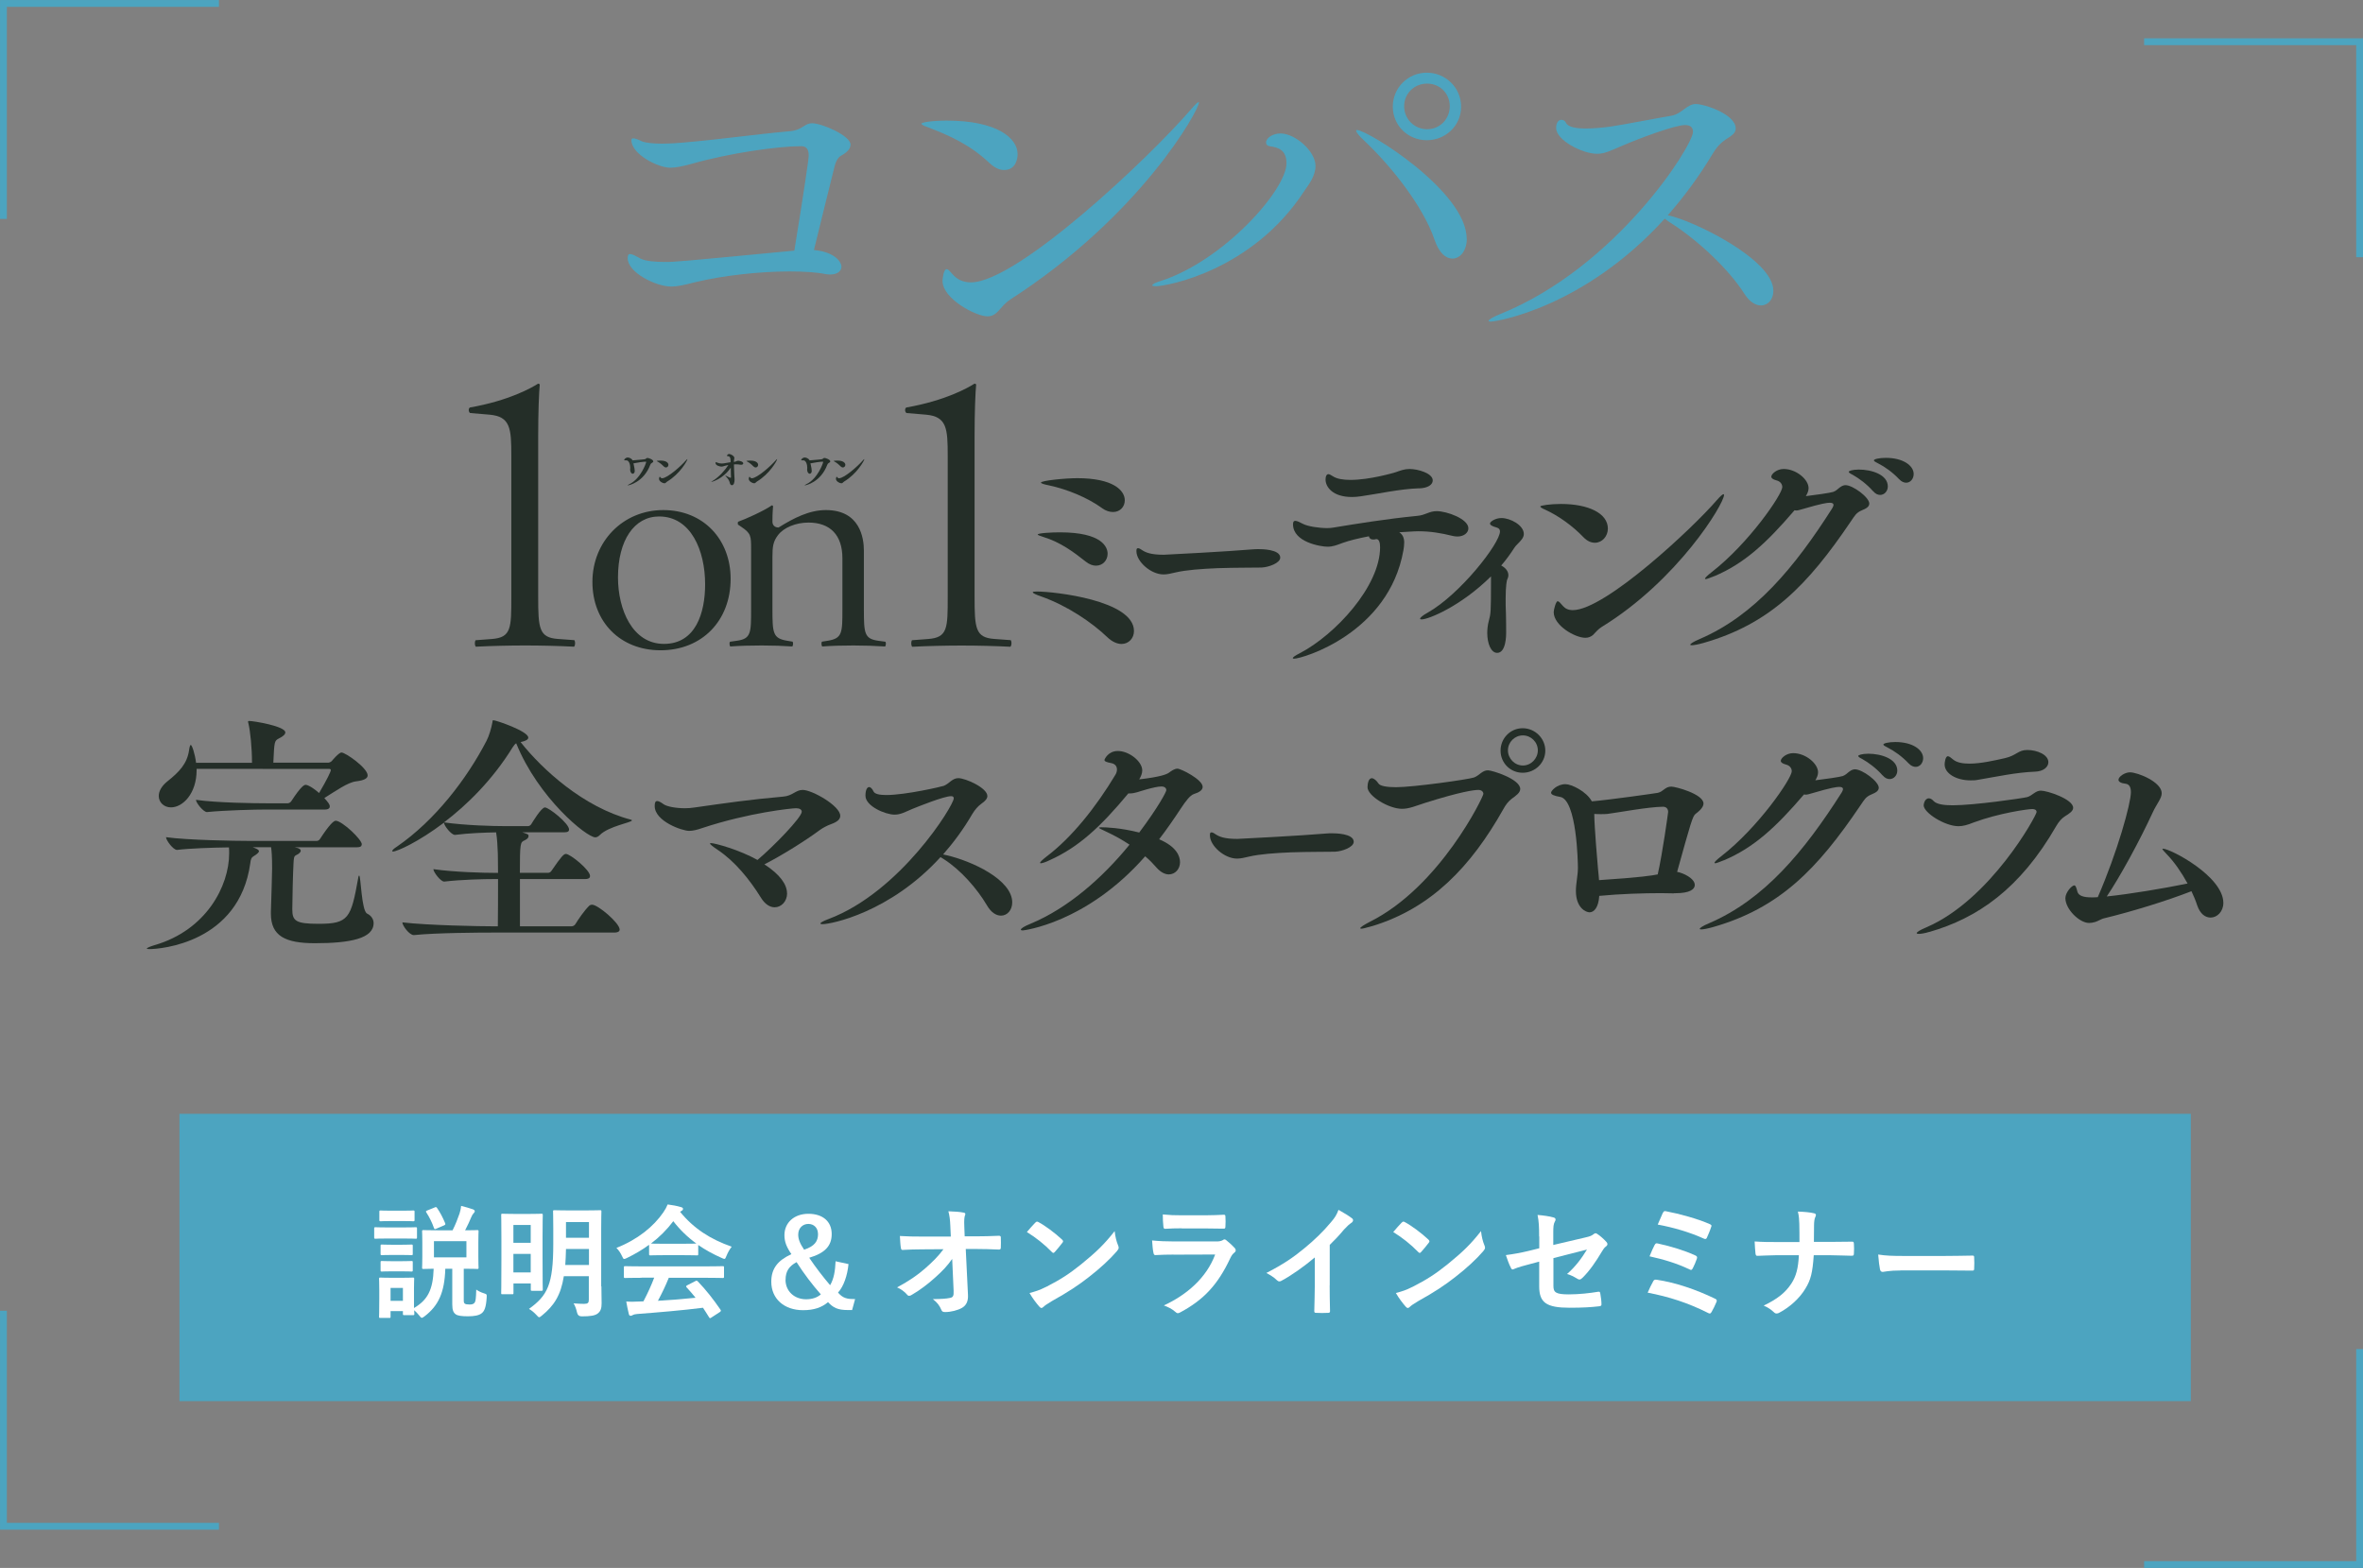 <?xml version="1.0" encoding="UTF-8"?><svg id="_レイヤー_2" xmlns="http://www.w3.org/2000/svg" viewBox="0 0 328.95 218.28"><rect x="0" y="0" width="328.95" height="218.28" fill="#808080" stroke="none"/><defs><style>.cls-1{fill:#fff;}.cls-2{fill:#242e28;}.cls-3{fill:#4ca4c0;}.cls-4{fill:none;stroke:#4ca4c0;stroke-miterlimit:10;stroke-width:.95px;}</style></defs><g id="text"><g><g><g><path class="cls-3" d="M118.4,20.15c0,.58-.53,1.1-1.31,1.52-.47,.26-.74,.84-.89,1.42-.84,3.31-2.1,8.51-2.89,11.71,3.15,.32,3.83,1.84,3.83,2.31,0,.63-.58,1.1-1.52,1.1-.21,0-.42,0-.68-.05-1.26-.26-2.99-.37-5.04-.37-4.04,0-9.14,.53-13.23,1.52-1.26,.32-2.26,.58-3.25,.58-2.1,0-6.04-1.94-6.04-3.94,0-.42,.1-.58,.31-.58,.37,0,.89,.31,1.47,.63,.73,.37,2.15,.47,3.46,.47,1.21,0,1.47,0,17.96-1.58,1.26-7.77,2-12.71,2-13.23,0-1-.42-1.31-1.05-1.31-3.2,0-9.98,.95-15.28,2.47-1.21,.32-2.15,.53-2.94,.53-1.73,0-5.41-1.89-5.41-3.83,0-.21,.11-.26,.26-.26,.26,0,.68,.16,1.21,.42,.52,.21,1.63,.32,2.73,.32,1.21,0,2.47-.1,3.1-.16,5.41-.47,9.56-1.1,14.81-1.58,1.73-.16,1.94-1.1,3.04-1.1,1.37,0,5.36,1.73,5.36,2.99Z"/><path class="cls-3" d="M139.77,23.67c-.58,0-1.26-.26-2-.95-2.73-2.57-5.51-3.83-8.82-5.09-.47-.16-.68-.31-.68-.42,0-.16,1.42-.42,3.52-.42,6.98,0,9.87,2.42,9.87,4.67,0,.58-.21,2.21-1.89,2.21Zm.84,18.06c-1.42,.89-1.68,2.31-3.15,2.31-1.58,0-6.25-2.42-6.25-4.94,0-.16,.11-1.63,.58-1.63,.21,0,.42,.26,.79,.68,.63,.74,1.47,1.16,2.57,1.16,6.46,0,24.83-17.33,30.66-24.1,.63-.74,.94-1,1.05-1l.05,.05c0,1.05-8.09,15.75-26.31,27.46Z"/><path class="cls-3" d="M160.87,39.84c-.31,0-.47-.05-.47-.1,0-.16,.37-.37,1.05-.58,8.82-2.78,17.64-12.71,17.64-16.43,0-1.89-1.21-2.21-2.26-2.36-.42-.05-.58-.26-.58-.53,0-.68,1-1.26,2-1.26,2.05,0,4.88,2.47,4.88,4.52,0,1.47-1.05,2.73-1.58,3.52-7.19,11.03-19.06,13.23-20.69,13.23Zm43.32-6.62c0,1.73-.95,2.78-2,2.78-.89,0-1.84-.74-2.47-2.57-1.58-4.67-5.99-10.24-9.77-13.81-.79-.74-1.16-1.21-1.16-1.42,0-.05,0-.1,.1-.1,1.52,0,15.28,8.56,15.28,15.12Zm-5.57-13.7c-2.62,0-4.73-2.05-4.73-4.67s2.1-4.73,4.73-4.73,4.78,2.1,4.78,4.73-2.15,4.67-4.78,4.67Zm.05-7.88c-1.79,0-3.2,1.37-3.2,3.15s1.42,3.2,3.2,3.2,3.15-1.42,3.15-3.2-1.37-3.15-3.15-3.15Z"/><path class="cls-3" d="M246.87,40.47c0,1.21-.74,2.05-1.73,2.05-.74,0-1.58-.47-2.31-1.63-2.21-3.47-6.51-7.46-10.19-9.82-.37-.21-.68-.47-.89-.63-11.24,12.39-23.42,14.33-24.21,14.33-.21,0-.32-.05-.32-.1,0-.16,.58-.53,1.63-.95,16.22-6.56,26.83-23.47,26.83-25.36,0-.53-.26-.95-1.1-.95-1.42,0-6.2,1.79-8.66,2.84-1.73,.73-2.52,1.16-3.57,1.16-2.15,0-5.72-1.94-5.72-3.57,0-.84,.37-1.16,.74-1.16,.26,0,.53,.16,.63,.42,.26,.58,1.37,.79,2.73,.79,1.05,0,2.26-.1,3.41-.26,1.58-.21,6.93-1.26,8.56-1.52,1.42-.26,2.15-1.63,3.36-1.63s5.57,1.42,5.57,3.41c0,.37-.21,.74-.74,1.1-.89,.58-1.63,1-2.47,2.42-1.89,3.15-3.99,5.99-6.25,8.56,3.46,.68,14.7,6.14,14.7,10.5Z"/></g><g><path class="cls-2" d="M50.35,117.58c0,.21-.14,.38-.73,.38h-8.59l.42,.1c.24,.07,.42,.21,.42,.38s-.21,.42-.66,.62c-.31,.14-.31,.48-.35,1.14-.07,1.07-.17,5.09-.17,6.37,0,1.63,.45,2.04,3.67,2.04,4.19,0,4.5-.8,5.5-6.34,.03-.28,.1-.38,.14-.38,.24,0,.31,4.92,1.11,5.3,.59,.28,.9,.8,.9,1.32,0,2.15-3.25,2.8-8.17,2.8-4.12,0-6.13-1-6.13-4.12v-.24c.07-2.22,.17-5.33,.17-6.06,0-1.73-.07-2.39-.14-2.94h-2.56c.17,.07,.87,.28,.87,.55,0,.17-.28,.42-.73,.69-.31,.17-.42,.42-.48,1-1.56,11.11-12.57,11.94-14.02,11.94-.28,0-.38-.03-.38-.07,0-.1,.42-.28,1.07-.48,7.2-2.08,10.39-8.24,10.39-12.78,0-.31,0-.55-.03-.83-2.35,.03-5.5,.14-7.2,.35h-.04c-.52,0-1.52-1.35-1.52-1.77,2.98,.42,9.83,.52,11.5,.52h9.49c.14,0,.35-.1,.45-.28,1.28-1.97,1.9-2.53,2.18-2.53,.87,0,3.64,2.6,3.64,3.29Zm-23.06-11.39h7.79c0-2.11-.24-4.36-.48-5.4-.04-.14-.07-.24-.07-.28,0-.1,.03-.14,.17-.14,.62,0,5.02,.73,5.02,1.59,0,.24-.24,.52-.87,.83-.66,.35-.66,.38-.8,3.39h7.62c.14,0,.42-.1,.52-.24,0,0,.97-1.18,1.35-1.18,.55,0,3.64,2.15,3.64,3.19,0,.42-.48,.69-1.63,.83-1.14,.14-2.84,1.35-4.4,2.32,.52,.59,.76,.87,.76,1.18,0,.21-.17,.42-.69,.42h-8.21c-1.56,0-5.64,.1-8.17,.35h-.04c-.48,0-1.52-1.28-1.52-1.7,2.94,.42,8.21,.48,9.83,.48h2.94c.14,0,.38-.1,.49-.28,1.42-2.18,1.83-2.29,2.01-2.29,.03,0,.55,0,1.87,1.14,1.14-1.94,1.63-2.98,1.63-3.19,0-.14-.14-.17-.24-.17H27.37v.17c0,3.29-1.94,5.19-3.57,5.19-.97,0-1.7-.69-1.7-1.59,0-.62,.35-1.35,1.21-2.04,1.66-1.32,2.74-2.46,3.01-4.33,.07-.48,.14-.73,.24-.73,.17,0,.59,1.28,.73,2.46Z"/><path class="cls-2" d="M87.96,114.22c0,.28-3.25,.8-4.47,2.04-.21,.21-.42,.31-.62,.31-1.21,0-7.93-5.47-11.01-13.09-.17,.1-.28,.24-.49,.55-2.84,4.6-6.41,8.07-9.56,10.46,2.94,.42,6.82,.52,8.45,.52h3.25c.14,0,.35-.1,.45-.28,.14-.21,1.38-2.32,1.9-2.32,.55,0,3.36,2.22,3.36,3.08,0,.21-.14,.38-.66,.38h-5.85c.83,.28,.87,.28,.87,.55,0,.21-.21,.42-.59,.59-.55,.24-.62,.38-.62,4.5h3.95c.14,0,.35-.1,.45-.28,1.35-1.97,1.7-2.35,2.01-2.35,.59,0,3.36,2.22,3.36,3.08,0,.21-.14,.42-.69,.42h-9.07v6.58h7.17c.24,0,.45-.14,.55-.31,.38-.62,1.21-1.87,1.97-2.6,.1-.07,.24-.1,.35-.1,.83,0,3.84,2.56,3.84,3.46,0,.21-.17,.42-.76,.42h-16.86c-1.9,0-7.93,.03-11.01,.35h-.03c-.62,0-1.59-1.32-1.59-1.77,3.53,.42,10.84,.55,12.81,.55h.48c.03-1.7,.03-4.36,.03-6.58h-.48c-1.52,0-4.57,.07-6.99,.35h-.04c-.48,0-1.49-1.32-1.49-1.73,2.87,.42,7.03,.52,8.62,.52h.38c0-1.21-.03-2.22-.03-2.7-.03-1-.1-2.15-.24-2.94-1.59,.03-3.74,.1-5.71,.35h-.03c-.49,0-1.49-1.25-1.52-1.7-3.57,2.7-6.54,4.02-7.1,4.02-.07,0-.1-.03-.1-.07,0-.1,.17-.31,.66-.62,5.33-3.67,9.73-9.45,12.46-14.71,.35-.66,.69-1.8,.83-2.6,.03-.21,0-.28,.14-.28,.35,0,4.85,1.52,4.85,2.42,0,.28-.38,.48-1.07,.62,3.01,3.81,8.76,9.07,15.34,10.8,.1,.03,.17,.07,.17,.1Z"/><path class="cls-2" d="M109.57,124.37c0,1.11-.8,1.94-1.73,1.94-.62,0-1.32-.38-1.9-1.32-1.63-2.63-3.67-5.09-5.99-6.65-.73-.48-1.11-.8-1.11-.9,0-.03,.03-.07,.1-.07,.62,0,4.05,.97,6.51,2.35,2.22-1.87,6.16-5.92,6.16-6.72,0-.31-.31-.48-.8-.48-.55,0-6.51,.59-13.09,2.77-.69,.24-1.25,.38-1.8,.38-.94,0-4.78-1.32-4.78-3.46,0-.48,.1-.69,.35-.69,.21,0,.52,.17,.9,.45,.45,.31,1.66,.55,2.94,.55,.45,0,.9-.03,1.32-.1,4.36-.62,7.72-1.11,12.39-1.52,1.28-.1,1.73-.93,2.7-.93,1.32,0,5.23,2.22,5.23,3.6,0,.52-.45,.87-1.32,1.18-.48,.17-1.14,.52-1.52,.8-1.9,1.42-5.26,3.53-7.72,4.78,2.18,1.42,3.15,2.8,3.15,4.05Z"/><path class="cls-2" d="M130.94,119.31c-7.03,7.72-15.23,9.35-16.45,9.35-.17,0-.28-.03-.28-.1,0-.1,.31-.31,1.14-.62,10.01-3.77,17.42-15.82,17.42-16.79,0-.21-.1-.31-.38-.31-1,0-4.67,1.49-5.37,1.77-1,.42-1.63,.8-2.49,.8-1.28,0-4.05-1.18-4.05-2.63,0-.83,.24-1.21,.52-1.21,.17,0,.42,.21,.59,.59s.83,.52,1.77,.52c2.74,0,7.76-1.18,8.03-1.28,.76-.31,1.18-1.07,2.01-1.07,1,0,4.05,1.35,4.05,2.49,0,.35-.28,.69-.83,1.07-.49,.35-.9,.83-1.28,1.45-1.18,2.04-2.56,3.91-4.05,5.61l.45,.1c3.6,.83,9.17,3.43,9.17,6.58,0,1.07-.69,1.84-1.56,1.84-.66,0-1.38-.42-1.97-1.45-1.35-2.29-3.64-4.92-5.99-6.41l-.45-.28Z"/><path class="cls-2" d="M157.08,110.45c-3.88,4.67-6.92,7.48-10.91,9.28-.62,.31-1.11,.45-1.28,.45-.07,0-.1,0-.1-.07,0-.1,.28-.38,.9-.87,3.5-2.63,6.89-6.89,9.59-11.39,.14-.24,.21-.48,.21-.73,0-.42-.24-.8-.87-.9-.52-.1-.87-.21-.87-.42,0-.07,.48-1.25,1.87-1.25,1.56,0,3.39,1.45,3.39,2.7,0,.42-.17,.83-.42,1.25,3.05-.35,3.81-.73,4.05-.87,.48-.35,.87-.62,1.28-.62,.48,0,3.5,1.52,3.5,2.53,0,.45-.45,.76-1.21,1-.55,.17-1.18,1.04-1.8,1.97-1,1.52-2.01,2.98-3.05,4.33,2.46,1.04,2.91,2.39,2.91,3.19,0,.93-.66,1.7-1.56,1.7-.52,0-1.11-.28-1.7-.93-.45-.52-.97-1.07-1.59-1.59-8.21,9.35-17,10.32-17.03,10.32-.17,0-.28-.03-.28-.1,0-.17,.42-.45,1.35-.83,5.16-2.15,9.94-6.3,13.78-11.01-1.04-.69-2.11-1.28-3.08-1.73-.73-.35-1.18-.55-1.18-.62,0-.03,.1-.07,.31-.07,.69,0,2.67,.07,5.3,.73,2.7-3.6,3.77-5.68,3.77-5.89,0-.28-.21-.52-.69-.52-.93,0-3.22,.76-3.36,.8-.35,.1-.69,.17-1.04,.17h-.21Z"/><path class="cls-2" d="M185.94,118.57c-1.22,.03-3.63,0-6.23,.09-2.19,.09-4.38,.25-5.82,.59-.66,.16-1.19,.28-1.69,.28-1.75,0-3.77-1.78-3.77-3.24,0-.31,.05-.41,.22-.41,.11,0,.28,.06,.5,.22,.55,.37,1.25,.69,3.1,.69,.28,0,9.17-.47,12.35-.75,.25-.03,.55-.03,.89-.03,.3,0,2.96,0,2.96,1.18,0,.78-1.69,1.34-2.52,1.37Z"/><path class="cls-2" d="M190.95,128.94c-.8,.24-1.25,.35-1.45,.35-.1,0-.14-.03-.14-.07,0-.14,.55-.48,1.35-.9,9.76-4.88,15.79-17.41,15.79-17.8,0-.31-.28-.55-.69-.55-.62,0-2.46,.24-7.41,1.8-1.32,.42-2.22,.83-3.22,.83-1.87,0-4.81-1.8-4.81-3.01,0-.48,.14-1.25,.59-1.25,.31,0,.69,.35,.93,.73s1.25,.52,2.46,.52c2.39,0,10.01-1.07,10.84-1.35,.76-.28,1.14-1,1.94-1,.59,0,4.5,1.21,4.5,2.6,0,.52-.59,.93-1.21,1.38-.45,.35-.8,.8-1.14,1.42-4.5,8-10.04,13.81-18.32,16.31Zm21.02-21.36c-1.73,0-3.08-1.38-3.08-3.08s1.35-3.12,3.08-3.12,3.15,1.42,3.15,3.12-1.42,3.08-3.15,3.08Zm2.11-3.12c0-1.14-.94-2.08-2.08-2.08s-2.08,.93-2.08,2.08,.94,2.11,2.08,2.11,2.08-.97,2.08-2.11Z"/><path class="cls-2" d="M233.02,124.37c-.48,0-1.11-.03-1.8-.03-2.39,0-5.71,.1-8.59,.38-.1,1.63-.73,2.29-1.35,2.29-.48,0-1.9-.59-1.9-2.98,0-1.07,.28-2.15,.28-3.22,0-.59-.14-9.52-2.49-9.87-.8-.14-1.25-.31-1.25-.59,0-.24,.8-1.18,2.01-1.18,.83,0,2.91,1,3.67,2.39,2.49-.21,8.79-1.11,9.17-1.18,.8-.17,1-.87,1.9-.87,.59,0,4.47,1.04,4.47,2.35,0,.38-.28,.83-1.07,1.42-.45,.31-.69,1.25-2.6,8.1,.83,.14,2.46,.9,2.46,1.83,0,.62-.76,1.14-2.67,1.14h-.24Zm-11.08-10.91c0,1.42,.45,6.92,.52,7.55,.07,.55,.1,1.07,.14,1.52,5.85-.38,7.51-.66,8.17-.8,.66-2.87,1.45-8.59,1.45-8.69,0-.35-.17-.73-.73-.73-2.11,.03-6.34,.83-7.72,1-.28,.03-.59,.03-.9,.03s-.62,0-.93-.03v.14Z"/><path class="cls-2" d="M239.98,119.76c-.62,.24-1.04,.42-1.21,.42-.07,0-.1-.03-.1-.07,0-.1,.31-.42,.93-.9,5.19-4.02,9.83-10.84,9.83-11.84,0-.42-.28-.8-.8-.93-.52-.14-.73-.31-.73-.52,0-.35,.73-1.07,1.73-1.07,1.73,0,3.46,1.45,3.46,2.67,0,.38-.17,.76-.38,1.11,1.42-.17,3.36-.45,3.81-.59,.42-.14,.66-.45,.97-.66,.24-.17,.49-.28,.73-.28,1.04,0,3.32,1.7,3.32,2.56,0,.45-.42,.69-1,.93-.83,.35-.97,.69-1.59,1.59-5.99,8.86-11.25,14.26-20.53,16.9-.76,.21-1.32,.31-1.59,.31-.14,0-.21-.03-.21-.07,0-.14,.42-.42,1.32-.8,7.65-3.29,13.19-9.94,18.45-18.21,.07-.14,.17-.31,.17-.45,0-.17-.1-.31-.52-.31-.35,0-1.14,.1-3.74,.87-.38,.1-.66,.21-.93,.21-.07,0-.17-.03-.24-.03-3.91,4.57-6.99,7.41-11.15,9.17Zm22.09-11.81c-.87-1-1.97-1.8-2.84-2.29-.35-.17-.55-.31-.55-.42s.48-.31,1.42-.31c1.73,0,4.02,.69,4.02,2.35,0,.66-.48,1.18-1.07,1.18-.31,0-.66-.14-.97-.52Zm3.64-1.66c-.9-.97-2.04-1.77-2.94-2.22-.35-.17-.59-.31-.59-.42,0-.17,.73-.35,1.66-.35,2.46,0,3.88,1.11,3.88,2.25,0,.66-.45,1.21-1.04,1.21-.31,0-.66-.14-.97-.48Z"/><path class="cls-2" d="M268.59,129.73c-.69,.21-1.18,.28-1.49,.28-.17,0-.28-.03-.28-.1,0-.14,.42-.42,1.32-.8,8.97-3.84,15.37-15.61,15.37-16.06,0-.28-.24-.42-.59-.42-.59,0-4.6,.55-8.17,1.87-.87,.35-1.49,.52-2.11,.52-1.9,0-4.85-1.87-4.85-2.91,0-.07,.1-.97,.73-.97,.21,0,.45,.14,.66,.38,.42,.45,1.45,.59,2.63,.59,3.01,0,9.69-.97,10.39-1.14,.73-.21,1.14-.9,1.9-.9,.9,0,4.5,1.18,4.5,2.39,0,.45-.52,.8-1.14,1.18-.45,.28-.87,.76-1.21,1.35-5.05,8.79-11.01,12.84-17.66,14.75Zm14.68-22.3c-2.6,.1-5.3,.69-7.96,1.14-.35,.07-.66,.07-1,.07-1.94,0-3.6-.93-3.6-2.22,0-.24,.1-1.14,.45-1.14,.21,0,.45,.24,.76,.48,.52,.42,1.35,.55,2.25,.55,1.59,0,3.53-.45,4.92-.76,1.66-.38,1.83-1.14,3.12-1.14,1.38,0,2.94,.66,2.94,1.7,0,.66-.66,1.28-1.87,1.32Z"/><path class="cls-2" d="M292.93,127.83c-.42,.1-.8,.38-1.25,.52-.31,.1-.59,.14-.87,.14-1.32,0-3.29-1.9-3.29-3.46,0-.76,.87-1.77,1.25-1.77,.17,0,.28,.31,.42,.87,.17,.59,.87,.8,1.97,.8,.28,0,.55,0,.87-.03,2.74-6.3,4.61-13.05,4.61-14.61,0-.8-.28-1.11-.73-1.18-.66-.07-1-.28-1-.55,0-.45,.9-1.04,1.59-1.04,1.11,0,4.43,1.35,4.43,2.91,0,.73-.69,1.45-1.25,2.67-1.83,3.98-4.6,9.04-6.4,11.7,3.08-.31,7.89-1.11,11.25-1.8-.83-1.52-1.83-2.98-2.91-4.09-.35-.38-.59-.62-.59-.73,0-.03,.04-.03,.07-.03,1.04,0,8.41,3.84,8.41,7.55,0,1.21-.87,2.04-1.77,2.04-.73,0-1.45-.48-1.87-1.7-.21-.66-.49-1.32-.8-1.97-3.46,1.35-8.31,2.84-12.15,3.77Z"/></g><g><g><path class="cls-2" d="M154.16,88.72c-2.08-2.01-5.57-4.4-9.21-5.68-.69-.24-1.18-.45-1.18-.59,0-.07,.17-.1,.59-.1,2.35,0,13.5,1.21,13.5,5.5,0,1-.73,1.8-1.73,1.8-.59,0-1.28-.28-1.97-.93Zm-3.05-10.56c-1.7-1.35-3.5-2.67-5.82-3.39-.52-.17-.83-.28-.83-.35,0-.21,1.94-.31,3.08-.31,5.92,0,6.65,2.08,6.65,2.98s-.66,1.66-1.63,1.66c-.42,0-.94-.17-1.45-.59Zm2.28-7.44c-1.97-1.42-4.78-2.6-7.37-3.15-.73-.14-1.11-.28-1.11-.38,0-.28,3.36-.62,5.06-.62,4.99,0,6.61,1.7,6.61,3.08,0,.9-.66,1.63-1.63,1.63-.45,0-1-.14-1.56-.55Z"/><path class="cls-2" d="M175.71,79.01c-1.22,.03-3.63,0-6.23,.09-2.19,.09-4.38,.25-5.82,.59-.66,.16-1.19,.28-1.69,.28-1.75,0-3.77-1.78-3.77-3.24,0-.31,.05-.41,.22-.41,.11,0,.28,.06,.5,.22,.55,.37,1.25,.69,3.1,.69,.28,0,9.17-.47,12.35-.75,.25-.03,.55-.03,.89-.03,.3,0,2.96,0,2.96,1.18,0,.78-1.69,1.34-2.52,1.37Z"/><path class="cls-2" d="M195.47,75.6c0,.28-.03,.62-.1,1-2.04,11.56-14.06,15.1-15.23,15.1-.1,0-.17-.03-.17-.07,0-.14,.31-.35,.97-.69,4.92-2.56,11.18-9.31,11.18-14.75,0-.66-.14-1.14-.52-1.14-.04,0-.07,0-.14,.03-.1,.03-.21,.03-.31,.03-.35,0-.52-.17-.59-.45-1.45,.28-2.74,.59-3.67,.93-.83,.31-1.35,.52-2.08,.52-.93,0-4.81-.62-4.81-3.12,0-.35,.1-.48,.31-.48,.24,0,.59,.17,1.07,.42,.66,.35,2.22,.59,3.39,.59,.31,0,.59-.03,.83-.07,3.15-.52,7.38-1.21,11.67-1.63,1.21-.1,1.63-.66,2.74-.66,1.38,0,4.4,1.07,4.4,2.39,0,.62-.62,1.14-1.52,1.14-.21,0-.42-.03-.62-.07-1.7-.42-3.15-.66-4.85-.66-.14,0-.55,0-2.63,.14,.45,.31,.69,.73,.69,1.49Zm2.08-7.62c-2.6,.07-6.02,.83-8.1,1.11-.45,.07-.87,.1-1.25,.1-2.7,0-3.67-1.42-3.67-2.42,0-.76,.35-.76,.38-.76,.14,0,.35,.1,.62,.28,.55,.38,1.45,.52,2.46,.52,2.7,0,6.09-1,6.3-1.07,.69-.24,1.21-.45,1.94-.45,1.14,0,3.22,.59,3.22,1.59,0,.59-.66,1.07-1.9,1.11Z"/><path class="cls-2" d="M207.56,80.24c-4.19,4.15-8.69,5.99-9.66,5.99-.14,0-.21-.03-.21-.1,0-.14,.35-.45,1.04-.83,4.54-2.56,10.08-9.66,10.08-11.32,0-.28-.14-.45-.49-.55-.66-.17-.9-.38-.9-.55,0-.24,.73-.76,1.59-.76,1.25,0,3.12,1,3.12,2.22,0,.52-.42,.93-.76,1.28-.21,.21-.42,.42-.59,.69-.52,.8-1.11,1.63-1.8,2.42,.55,.28,1,.76,1,1.35,0,.21-.07,.42-.17,.62-.04,.07-.21,.83-.21,2.6,0,.66,0,1.39,.04,2.08,.03,1.07,.03,2.08,.03,2.74,0,.28,0,2.77-1.25,2.77-.87,0-1.38-1.32-1.38-2.77,0-.55,.07-1.14,.21-1.66,.28-1.04,.31-1.25,.31-5.4v-.8Z"/><path class="cls-2" d="M220.41,74.77c-1.45-1.52-3.46-2.98-5.3-3.81-.49-.21-.69-.35-.69-.45,0-.14,1.38-.35,2.87-.35,3.88,0,6.54,1.32,6.54,3.43,0,1.07-.8,1.97-1.8,1.97-.52,0-1.07-.21-1.63-.8Zm1.42,13.57c-.35,.31-.69,.45-1.14,.45-1.42,0-4.4-1.7-4.4-3.57,0-.35,.31-1.52,.55-1.52,.17,0,.38,.24,.76,.69,.28,.31,.69,.55,1.35,.55,4.5,0,16.76-11.49,20.01-15.27,.52-.59,.83-.87,.97-.87,.03,0,.07,.03,.07,.1,0,1.25-6.44,11.88-17.03,18.38-.45,.28-.8,.69-1.14,1.04Z"/><path class="cls-2" d="M238.66,80.2c-.62,.24-1.04,.42-1.21,.42-.07,0-.1-.03-.1-.07,0-.1,.31-.42,.93-.9,5.19-4.02,9.83-10.84,9.83-11.84,0-.42-.28-.8-.8-.93-.52-.14-.73-.31-.73-.52,0-.35,.73-1.07,1.73-1.07,1.73,0,3.46,1.45,3.46,2.67,0,.38-.17,.76-.38,1.11,1.42-.17,3.36-.45,3.81-.59,.42-.14,.66-.45,.97-.66,.24-.17,.49-.28,.73-.28,1.04,0,3.32,1.7,3.32,2.56,0,.45-.42,.69-1,.93-.83,.35-.97,.69-1.59,1.59-5.99,8.86-11.25,14.26-20.53,16.9-.76,.21-1.32,.31-1.59,.31-.14,0-.21-.03-.21-.07,0-.14,.42-.42,1.32-.8,7.65-3.29,13.19-9.94,18.45-18.21,.07-.14,.17-.31,.17-.45,0-.17-.1-.31-.52-.31-.35,0-1.14,.1-3.74,.87-.38,.1-.66,.21-.93,.21-.07,0-.17-.03-.24-.03-3.91,4.57-6.99,7.41-11.15,9.17Zm22.09-11.81c-.87-1-1.97-1.8-2.84-2.29-.35-.17-.55-.31-.55-.42s.48-.31,1.42-.31c1.73,0,4.02,.69,4.02,2.35,0,.66-.48,1.18-1.07,1.18-.31,0-.66-.14-.97-.52Zm3.64-1.66c-.9-.97-2.04-1.77-2.94-2.22-.35-.17-.59-.31-.59-.42,0-.17,.73-.35,1.66-.35,2.46,0,3.88,1.11,3.88,2.25,0,.66-.45,1.21-1.04,1.21-.31,0-.66-.14-.97-.48Z"/></g><g><g><path class="cls-2" d="M66.24,90.04s-.1-.14-.12-.28c-.04-.23,0-.49,.08-.63l2.25-.17c2.73-.2,2.73-1.51,2.73-5.87v-19.66c0-3.77-.12-5.44-3.02-5.7l-2.72-.23c-.12-.08-.19-.25-.19-.42,0-.06,.01-.27,.17-.35,5.45-.96,8.56-2.73,9.49-3.32,.09,.01,.17,.05,.23,.1-.11,1.1-.22,3.9-.22,7.14v22.43c0,4.4,.12,5.68,2.73,5.87l2.31,.17c.09,.15,.12,.41,.08,.63-.03,.14-.08,.24-.12,.28-2.1-.11-4.64-.17-6.81-.17s-4.77,.06-6.87,.17Z"/><path class="cls-2" d="M140.67,90.04c-2.1-.11-4.64-.17-6.81-.17s-4.77,.06-6.87,.17c-.05-.05-.1-.14-.12-.28-.04-.23,0-.49,.08-.63l2.25-.17c2.73-.2,2.73-1.51,2.73-5.87v-19.66c0-3.77-.12-5.44-3.02-5.7l-2.72-.23c-.12-.08-.19-.24-.19-.42,0-.06,.01-.27,.17-.35,5.45-.96,8.56-2.73,9.49-3.32,.09,.01,.17,.05,.23,.1-.11,1.1-.22,3.9-.22,7.14v22.43c0,4.4,.12,5.68,2.73,5.87l2.31,.17c.09,.15,.12,.4,.08,.63-.03,.14-.08,.24-.13,.28Z"/><g><path class="cls-2" d="M91.95,90.53c-5.58,0-9.48-3.92-9.48-9.52s4.24-10,9.86-10,9.38,4.12,9.38,9.57c0,5.86-4.01,9.95-9.76,9.95Zm-.19-18.63c-3.48,0-5.73,3.33-5.73,8.49,0,4.46,2,9.25,6.4,9.25s5.73-4.29,5.73-8.3c0-4.7-1.98-9.44-6.4-9.44Z"/><path class="cls-2" d="M123.2,90c-1.45-.09-2.81-.14-4.39-.14s-3.07,.04-4.35,.14c-.04-.05-.09-.15-.1-.3-.02-.17,.01-.3,.06-.37l.82-.13c2.03-.33,2.03-1.11,2.03-4.4v-7.08c0-3.21-1.68-4.97-4.73-4.97-1.76,0-3.47,.71-4.25,1.77-.66,.86-.76,1.59-.76,3.01v7.27c0,3.35,.07,4.07,2.03,4.4l.78,.13c.04,.07,.08,.2,.06,.37-.02,.15-.07,.25-.1,.3-1.29-.09-2.64-.14-4.25-.14s-3.06,.04-4.39,.14c-.04-.05-.09-.15-.1-.3-.02-.16,.01-.3,.06-.36l.91-.13c2.03-.27,2.03-1.07,2.03-4.4v-8.32c0-1.89,0-2.23-1.4-3.17l-.43-.29s-.03-.11-.02-.24c0-.1,.04-.15,.05-.16,.99-.34,3.63-1.53,4.69-2.28,.05,.01,.13,.04,.17,.11-.09,1.06-.09,1.76-.09,2.18,0,.46,.33,.79,.79,.79h.08l.06-.04c2-1.24,4.17-2.38,6.51-2.38,4.78,0,5.29,3.94,5.29,5.63v8.17c0,3.4,.07,4.13,2.04,4.4l.96,.13c.04,.07,.08,.2,.06,.36-.02,.15-.07,.25-.1,.3Z"/></g></g><g><path class="cls-2" d="M88.19,64.53c.13,.58,.17,.84,.17,1.01,0,.39-.25,.41-.28,.41-.2,0-.36-.26-.36-.58,0-.12,.02-.15,.02-.25,0-.48-.2-1.03-.52-1.03h-.02c-.05,0-.1,0-.14,0-.12,0-.17-.02-.17-.06,0-.06,.19-.34,.5-.34,.13,0,.52,.09,.67,.4,.98-.08,1.71-.14,1.78-.18,.1-.06,.16-.16,.3-.16s.8,.22,.8,.48c0,.07-.06,.15-.18,.21-.14,.07-.2,.17-.23,.25-.92,2.45-2.99,2.88-3.13,2.88-.02,0-.03,0-.03-.01,0-.02,.09-.08,.29-.18,1.52-.75,2.29-2.9,2.29-3.06,0-.03-.02-.05-.06-.05-.32,0-1.18,.12-1.61,.22-.04,.01-.08,.01-.12,.02v.02Z"/><path class="cls-2" d="M92.4,64.94c-.22-.24-.57-.53-.84-.67-.09-.05-.14-.07-.14-.09,0-.03,.3-.06,.52-.06,1.11,0,1.11,.56,1.11,.59,0,.2-.16,.37-.35,.37-.1,0-.2-.05-.3-.15Zm.28,2.27c-.05,.05-.12,.07-.19,.07-.24,0-.75-.27-.75-.62,0,0,.03-.29,.11-.29,.03,0,.07,.05,.14,.14,.04,.04,.09,.07,.18,.07,.74,0,2.69-1.75,3.32-2.49,.1-.11,.16-.17,.19-.17,0,0,.01,0,.01,.02,0,.17-1.01,2.02-2.81,3.1-.08,.05-.14,.12-.2,.17Z"/><path class="cls-2" d="M101.75,66.16c0-.35-.01-.7-.02-1.06-1.11,1.65-2.71,2-2.72,2,0,0-.01,0-.01,0,0-.02,.1-.09,.25-.18,.81-.49,1.66-1.42,2.15-2.19-.17,.03-.34,.07-.5,.12-.22,.06-.3,.11-.45,.11-.25,0-.84-.16-.84-.49,0,0,0-.14,.06-.14,.03,0,.07,.02,.14,.06,.2,.09,.41,.14,.65,.14,.09,0,.18-.01,.28-.02,.1-.01,.55-.1,.88-.15,.01,0,.03,0,.04,0h.04c0-.09,0-.17,0-.26,0-.4-.13-.59-.33-.59-.13,0-.17-.03-.17-.08,0-.01,.08-.23,.31-.23,.2,0,.72,.27,.72,.56,0,.11-.05,.23-.06,.4,0,.05-.01,.09-.01,.15,.1-.01,.18-.03,.23-.05,.17-.07,.24-.12,.37-.12,.1,0,.71,.09,.71,.37,0,.1-.1,.19-.29,.19-.04,0-.08,0-.13-.01-.19-.03-.39-.05-.59-.05-.1,0-.2,0-.29,.01,0,.43,.04,.97,.05,1.41,0,.23,.04,.47,.04,.7,0,.39-.1,.79-.38,.79-.16,0-.26-.18-.29-.35-.04-.2-.18-.5-.46-.79-.12-.13-.17-.2-.17-.22,0,0,0,0,.01,0,.03,0,.1,.04,.19,.09,.02,.01,.47,.24,.54,.24,.05,0,.06-.03,.06-.1v-.22Z"/><path class="cls-2" d="M104.89,64.94c-.22-.24-.57-.53-.84-.67-.09-.05-.14-.07-.14-.09,0-.03,.3-.06,.52-.06,1.11,0,1.11,.56,1.11,.59,0,.2-.16,.37-.35,.37-.1,0-.2-.05-.3-.15Zm.28,2.27c-.05,.05-.12,.07-.19,.07-.24,0-.75-.27-.75-.62,0,0,.03-.29,.11-.29,.03,0,.07,.05,.14,.14,.04,.04,.09,.07,.18,.07,.74,0,2.69-1.75,3.32-2.49,.1-.11,.16-.17,.19-.17,0,0,.01,0,.01,.02,0,.17-1.01,2.02-2.81,3.1-.08,.05-.14,.12-.2,.17Z"/><path class="cls-2" d="M112.83,64.53c.13,.58,.17,.84,.17,1.01,0,.39-.25,.41-.28,.41-.2,0-.36-.26-.36-.58,0-.12,.02-.15,.02-.25,0-.48-.2-1.03-.52-1.03h-.02c-.05,0-.1,0-.14,0-.12,0-.17-.02-.17-.06,0-.06,.19-.34,.5-.34,.13,0,.52,.09,.67,.4,.98-.08,1.71-.14,1.78-.18,.1-.06,.16-.16,.3-.16s.8,.22,.8,.48c0,.07-.06,.15-.18,.21-.14,.07-.2,.17-.23,.25-.92,2.45-2.99,2.88-3.13,2.88-.02,0-.03,0-.03-.01,0-.02,.09-.08,.29-.18,1.52-.75,2.29-2.9,2.29-3.06,0-.03-.02-.05-.06-.05-.32,0-1.18,.12-1.61,.22-.04,.01-.08,.01-.12,.02v.02Z"/><path class="cls-2" d="M117.03,64.94c-.22-.24-.57-.53-.84-.67-.09-.05-.14-.07-.14-.09,0-.03,.3-.06,.52-.06,1.11,0,1.11,.56,1.11,.59,0,.2-.16,.37-.35,.37-.1,0-.2-.05-.3-.15Zm.28,2.27c-.05,.05-.12,.07-.19,.07-.24,0-.75-.27-.75-.62,0,0,.03-.29,.11-.29,.03,0,.07,.05,.14,.14,.04,.04,.09,.07,.18,.07,.74,0,2.69-1.75,3.32-2.49,.1-.11,.16-.17,.19-.17,0,0,.01,0,.01,.02,0,.17-1.01,2.02-2.81,3.1-.08,.05-.14,.12-.2,.17Z"/></g></g></g></g><g><rect class="cls-3" x="24.98" y="155.06" width="280" height="40"/><g><path class="cls-1" d="M56.04,170.88c1.31,0,1.72-.03,1.82-.03,.17,0,.19,.02,.19,.19v1.21c0,.19-.02,.2-.19,.2-.1,0-.51-.03-1.82-.03h-1.96c-1.29,0-1.72,.03-1.8,.03-.17,0-.19-.02-.19-.2v-1.21c0-.17,.02-.19,.19-.19,.08,0,.51,.03,1.8,.03h1.96Zm8.52,10.1c0,.29,.02,.42,.15,.51,.12,.08,.29,.12,.65,.12,.39,0,.54-.07,.7-.24,.15-.19,.2-.54,.24-1.84,.25,.2,.73,.42,1.04,.51,.42,.14,.44,.14,.41,.58-.08,1.38-.32,1.92-.7,2.21-.39,.31-1.04,.42-1.92,.42s-1.41-.08-1.68-.27c-.31-.22-.49-.54-.49-1.39v-4.96h-.97c-.1,3.33-.97,5.15-2.87,6.61-.19,.14-.31,.22-.39,.22-.12,0-.2-.1-.37-.32-.2-.25-.46-.53-.7-.73,0,.32,.02,.44,.02,.49,0,.17-.02,.19-.19,.19h-1.21c-.17,0-.19-.02-.19-.19v-.37h-1.72v.78c0,.15-.02,.17-.19,.17h-1.21c-.19,0-.2-.02-.2-.17,0-.12,.03-.51,.03-2.57v-1.09c0-1.07-.03-1.48-.03-1.6,0-.17,.02-.19,.2-.19,.1,0,.46,.03,1.55,.03h1.39c1.1,0,1.46-.03,1.56-.03,.17,0,.19,.02,.19,.19,0,.1-.03,.51-.03,1.31v2.74c1.9-1.12,2.65-2.53,2.74-5.47-.97,.02-1.33,.03-1.41,.03-.19,0-.2-.02-.2-.19,0-.1,.03-.51,.03-1.48v-2.07c0-.99-.03-1.38-.03-1.48,0-.17,.02-.19,.2-.19,.1,0,.59,.03,2.07,.03h1.97c.41-.8,.7-1.56,.97-2.33,.08-.27,.19-.66,.22-1.07,.61,.15,1.17,.31,1.68,.49,.12,.05,.22,.14,.22,.24,0,.12-.05,.2-.17,.31-.12,.12-.22,.31-.32,.54-.2,.49-.48,1.1-.85,1.82,1.14,0,1.58-.03,1.68-.03,.17,0,.19,.02,.19,.19,0,.08-.03,.49-.03,1.48v2.07c0,.97,.03,1.38,.03,1.48,0,.17-.02,.19-.19,.19-.12,0-.58-.03-1.87-.03v4.35Zm-8.58-12.43c1.1,0,1.44-.03,1.53-.03,.19,0,.2,.02,.2,.19v1.12c0,.17-.02,.19-.2,.19-.08,0-.42-.03-1.53-.03h-1.43c-1.1,0-1.44,.03-1.55,.03-.17,0-.19-.02-.19-.19v-1.12c0-.17,.02-.19,.19-.19,.1,0,.44,.03,1.55,.03h1.43Zm-.15,4.74c1.04,0,1.34-.03,1.44-.03,.17,0,.19,.02,.19,.19v1.1c0,.17-.02,.19-.19,.19-.1,0-.41-.03-1.44-.03h-1.21c-1.04,0-1.34,.03-1.45,.03-.17,0-.19-.02-.19-.19v-1.1c0-.17,.02-.19,.19-.19,.1,0,.41,.03,1.45,.03h1.21Zm0,2.29c1.04,0,1.34-.03,1.44-.03,.17,0,.19,.02,.19,.19v1.09c0,.17-.02,.19-.19,.19-.1,0-.41-.03-1.44-.03h-1.21c-1.04,0-1.34,.03-1.45,.03-.17,0-.19-.02-.19-.19v-1.09c0-.17,.02-.19,.19-.19,.1,0,.41,.03,1.45,.03h1.21Zm-1.46,3.72v1.8h1.72v-1.8h-1.72Zm6.12-11.2c.2-.08,.25-.07,.34,.05,.42,.6,.83,1.38,1.14,2.14,.07,.17,.02,.22-.17,.31l-1.07,.46c-.2,.08-.24,.08-.31-.08-.27-.78-.63-1.5-1.07-2.19-.1-.14-.07-.19,.12-.27l1.02-.41Zm4.44,4.69h-4.52v2.26h4.52v-2.26Z"/><path class="cls-1" d="M69.96,180.18c-.17,0-.19,0-.19-.17,0-.12,.03-.82,.03-4.61v-2.7c0-2.69-.03-3.43-.03-3.54,0-.17,.02-.19,.19-.19,.12,0,.51,.03,1.72,.03h1.97c1.21,0,1.6-.03,1.72-.03,.17,0,.19,.02,.19,.19,0,.1-.03,.82-.03,3.04v2.92c0,3.6,.03,4.28,.03,4.39,0,.17-.02,.19-.19,.19h-1.28c-.19,0-.2-.02-.2-.19v-.83h-2.41v1.33c0,.17-.02,.17-.2,.17h-1.31Zm1.51-9.64v2.48h2.41v-2.48h-2.41Zm2.41,6.6v-2.58h-2.41v2.58h2.41Zm9.84,1.94c0,.8,.03,1.67,.03,2.35s-.12,1.07-.49,1.39c-.39,.34-1.07,.44-2.28,.44q-.53,0-.65-.53c-.1-.46-.27-.94-.48-1.28,.58,.05,1.14,.07,1.46,.07,.53,0,.66-.15,.66-.59v-3.26h-3.48c-.42,2.67-1.38,4.11-3.03,5.46-.2,.17-.31,.25-.41,.25-.08,0-.19-.1-.37-.31-.32-.34-.63-.61-1.04-.85,2.58-1.87,3.38-3.37,3.38-9.08v-2.09c0-1.5-.03-2.26-.03-2.38,0-.17,.02-.19,.2-.19,.1,0,.54,.03,1.9,.03h2.53c1.34,0,1.8-.03,1.9-.03,.19,0,.2,.02,.2,.19,0,.1-.03,.88-.03,2.38v8.02Zm-1.73-2.97v-2.23h-3.2c-.02,.82-.05,1.56-.1,2.23h3.3Zm-3.2-5.98v2.19h3.2v-2.19h-3.2Z"/><path class="cls-1" d="M90.38,173.28c-.95,.7-1.99,1.31-3.08,1.84-.2,.1-.32,.15-.41,.15-.12,0-.17-.12-.31-.42-.2-.42-.44-.8-.77-1.12,2.96-1.17,5.17-2.97,6.53-4.95,.29-.42,.44-.71,.6-1.1,.66,.08,1.29,.2,1.83,.36,.2,.05,.31,.12,.31,.24,0,.1-.03,.2-.17,.27-.1,.05-.17,.1-.24,.15,1.92,2.35,4.22,3.82,7.19,4.86-.32,.41-.54,.82-.73,1.28-.12,.31-.17,.42-.29,.42-.08,0-.2-.05-.39-.14-1.16-.51-2.26-1.11-3.25-1.8v1.26c0,.17-.02,.19-.19,.19-.1,0-.56-.03-1.92-.03h-2.62c-1.36,0-1.82,.03-1.92,.03-.17,0-.19-.02-.19-.19v-1.29Zm-1.09,4.61c-1.6,0-2.14,.03-2.24,.03-.19,0-.2-.02-.2-.19v-1.27c0-.17,.02-.19,.2-.19,.1,0,.65,.03,2.24,.03h9.06c1.6,0,2.14-.03,2.24-.03,.19,0,.2,.02,.2,.19v1.27c0,.17-.02,.19-.2,.19-.1,0-.65-.03-2.24-.03h-5.25c-.42,1.05-.93,2.12-1.51,3.2,1.77-.1,3.62-.25,5.24-.42-.39-.48-.78-.95-1.24-1.44-.12-.14-.1-.2,.1-.31l1.09-.56c.19-.1,.24-.08,.36,.03,1.16,1.21,2.12,2.43,3.16,3.94,.08,.14,.08,.2-.08,.32l-1.17,.76c-.1,.07-.15,.1-.2,.1s-.08-.03-.14-.12c-.29-.48-.58-.92-.85-1.33-2.82,.36-6.29,.65-9.18,.87-.27,.02-.49,.08-.61,.15-.08,.07-.17,.1-.29,.1s-.2-.08-.24-.24c-.15-.56-.25-1.16-.36-1.75,.63,.05,1.19,.03,1.85,0,.17,0,.36-.02,.54-.02,.61-1.16,1.1-2.24,1.5-3.3h-1.77Zm5.81-4.74c1.14,0,1.65-.02,1.84-.03-1.22-.88-2.29-1.92-3.21-3.11-.9,1.19-1.94,2.23-3.11,3.11,.15,.02,.63,.03,1.87,.03h2.62Z"/><path class="cls-1" d="M118.12,175.97c-.15,1.6-.68,3.13-1.46,3.98,.66,.76,1.21,.92,2.38,.9l-.42,1.53h-.58c-1.43,0-2.04-.32-2.77-1.1-.9,.76-1.99,1.12-3.48,1.12-2.62,0-4.42-1.58-4.42-3.96,0-1.82,.88-2.96,2.8-3.84-.68-1-.97-1.72-.97-2.65,0-1.72,1.34-2.97,3.33-2.97s3.25,1.05,3.25,2.82c0,1.63-.92,2.65-3.13,3.3,.9,1.34,1.94,2.69,2.91,3.82,.54-.92,.7-2.01,.76-3.33l1.8,.39Zm-8.77,2.19c0,1.62,1.26,2.72,2.86,2.72,.83,0,1.53-.22,2.06-.68-1.16-1.31-2.4-2.94-3.38-4.49-1.04,.56-1.53,1.27-1.53,2.45Zm4.52-6.39c0-.82-.56-1.38-1.34-1.38s-1.41,.58-1.41,1.48c0,.63,.22,1.22,.82,2.11,1.46-.49,1.94-1.16,1.94-2.21Z"/><path class="cls-1" d="M132.56,175.25c-.66,.95-1.36,1.7-2.4,2.62-.87,.8-2.18,1.8-3.21,2.38-.15,.1-.27,.15-.39,.15-.1,0-.2-.05-.29-.17-.34-.41-.92-.82-1.39-1,1.73-.95,2.8-1.67,3.96-2.69,1-.88,1.82-1.7,2.5-2.63l-2.97,.02c-.88,0-1.84,.03-2.72,.08-.15,.02-.22-.1-.24-.29-.07-.32-.1-1.02-.14-1.65,1.02,.07,2.02,.08,3.04,.08h4.05l-.07-1.51c-.03-.85-.12-1.46-.27-2.01,.92,.03,1.62,.08,2.14,.19,.17,.03,.22,.1,.22,.2,0,.07-.03,.15-.07,.25-.05,.2-.12,.48-.07,1.56l.05,1.29h1.48c1.19,0,2.04-.03,3.3-.08,.17,0,.25,.08,.25,.2,.02,.48,.02,1,0,1.48,0,.14-.07,.24-.24,.24-1.24-.05-2.21-.08-3.26-.08h-1.38l.31,6.39c.05,.9-.25,1.46-.82,1.8-.58,.34-1.56,.59-2.35,.59-.32,0-.44-.07-.53-.29-.27-.63-.56-1.02-1.19-1.51,1.28-.02,1.82-.05,2.4-.17,.39-.08,.53-.25,.49-1l-.2-4.45Z"/><path class="cls-1" d="M144.13,170.21c.07-.08,.15-.14,.24-.14,.07,0,.14,.03,.22,.08,.87,.46,2.28,1.5,3.25,2.41,.1,.1,.15,.17,.15,.24s-.03,.14-.1,.22c-.25,.34-.82,1.02-1.05,1.27-.08,.08-.14,.14-.2,.14s-.14-.05-.22-.14c-1.02-1.05-2.24-2.02-3.47-2.77,.37-.46,.87-.99,1.19-1.33Zm1.48,8.96c2.07-1.07,3.18-1.78,4.9-3.16,2.07-1.68,3.21-2.77,4.66-4.62,.1,.85,.25,1.43,.48,1.99,.05,.12,.08,.22,.08,.32,0,.15-.08,.29-.27,.51-.9,1.05-2.36,2.41-3.91,3.6-1.41,1.1-2.84,2.06-5.13,3.33-.76,.46-.99,.63-1.14,.78-.1,.1-.2,.17-.31,.17-.08,0-.19-.07-.29-.19-.42-.48-.95-1.17-1.36-1.89,.87-.24,1.39-.39,2.29-.85Z"/><path class="cls-1" d="M163.38,174.66c-.85,0-1.7,.02-2.55,.07-.15,0-.22-.1-.26-.32-.1-.43-.14-1.05-.19-1.72,.97,.1,2.01,.14,3.13,.14h5.83c.29,0,.63-.03,.9-.19,.08-.07,.15-.1,.22-.1,.08,0,.17,.05,.25,.12,.41,.32,.87,.75,1.14,1.05,.12,.12,.17,.24,.17,.36,0,.1-.05,.22-.19,.32-.27,.22-.39,.41-.58,.8-1.7,3.62-3.65,5.75-6.94,7.51-.14,.07-.24,.12-.34,.12-.12,0-.24-.07-.37-.2-.46-.41-1-.66-1.58-.88,3.15-1.46,5.92-3.81,7.14-7.09l-5.8,.02Zm1.14-3.66c-.77,0-1.62,.02-2.33,.07-.17,0-.22-.1-.24-.37-.05-.36-.08-1.1-.08-1.63,1.04,.1,1.55,.12,2.79,.12h3.06c1.11,0,2.01-.05,2.67-.08,.15,0,.2,.08,.2,.27,.03,.42,.03,.9,0,1.33,0,.29-.05,.36-.31,.34-.56,0-1.36-.03-2.4-.03h-3.37Z"/><path class="cls-1" d="M185.1,178.94c0,1.17,.02,2.18,.05,3.54,.02,.22-.07,.29-.25,.29-.54,.03-1.16,.03-1.7,0-.19,0-.25-.07-.24-.27,.02-1.22,.07-2.33,.07-3.48v-3.96c-1.5,1.26-3.31,2.55-4.67,3.26-.08,.05-.17,.07-.25,.07-.14,0-.24-.05-.36-.17-.39-.39-.95-.73-1.46-1,2.35-1.21,3.79-2.19,5.35-3.49,1.34-1.1,2.57-2.29,3.62-3.55,.58-.68,.8-1.02,1.07-1.75,.76,.42,1.51,.88,1.89,1.19,.1,.07,.14,.17,.14,.25,0,.14-.1,.29-.24,.37-.29,.19-.56,.44-1.02,.93-.66,.8-1.29,1.46-1.99,2.14v5.63Z"/><path class="cls-1" d="M195.13,170.21c.07-.08,.15-.14,.24-.14,.07,0,.14,.03,.22,.08,.87,.46,2.28,1.5,3.25,2.41,.1,.1,.15,.17,.15,.24s-.03,.14-.1,.22c-.25,.34-.82,1.02-1.05,1.27-.08,.08-.14,.14-.2,.14s-.14-.05-.22-.14c-1.02-1.05-2.24-2.02-3.47-2.77,.37-.46,.87-.99,1.19-1.33Zm1.48,8.96c2.07-1.07,3.18-1.78,4.9-3.16,2.07-1.68,3.21-2.77,4.66-4.62,.1,.85,.25,1.43,.48,1.99,.05,.12,.08,.22,.08,.32,0,.15-.08,.29-.27,.51-.9,1.05-2.36,2.41-3.91,3.6-1.41,1.1-2.84,2.06-5.13,3.33-.76,.46-.99,.63-1.14,.78-.1,.1-.2,.17-.31,.17-.08,0-.19-.07-.29-.19-.42-.48-.95-1.17-1.36-1.89,.87-.24,1.39-.39,2.29-.85Z"/><path class="cls-1" d="M214.26,172.13c0-1.34-.03-2.04-.22-2.99,.85,.07,1.67,.19,2.19,.34,.22,.05,.32,.15,.32,.31,0,.07-.03,.17-.1,.27-.19,.36-.22,.71-.22,1.51v1.75l4.44-1.04c.75-.17,.9-.25,1.21-.49,.08-.07,.17-.1,.24-.1,.08,0,.15,.03,.24,.1,.36,.22,.9,.7,1.26,1.1,.1,.1,.15,.2,.15,.31,0,.12-.08,.24-.22,.34-.24,.17-.37,.42-.53,.66-.87,1.46-1.72,2.7-2.7,3.67-.15,.15-.29,.26-.44,.26-.1,0-.2-.03-.32-.12-.49-.29-.92-.51-1.41-.65,1.17-1.02,2.01-2.16,2.77-3.4l-4.67,1.19v3.86c0,.9,.31,1.19,2.14,1.19,1.38,0,2.96-.17,4.11-.37,.24-.03,.25,.08,.29,.34,.08,.46,.15,.97,.15,1.43,0,.17-.1,.24-.36,.26-1.02,.12-2.19,.2-4.06,.2-3.25,0-4.25-.7-4.25-2.99v-3.43l-1.09,.29c-.92,.24-1.87,.49-2.4,.73-.08,.03-.15,.07-.2,.07-.12,0-.19-.08-.27-.27-.24-.44-.49-1.17-.68-1.73,1.07-.14,2.04-.31,3.2-.59l1.45-.36v-1.63Z"/><path class="cls-1" d="M230.15,178.36c.08-.15,.19-.25,.48-.2,2.58,.39,5.42,1.33,8.14,2.65,.19,.08,.29,.22,.17,.46-.2,.49-.44,.97-.68,1.39-.08,.14-.15,.2-.25,.2-.07,0-.15-.03-.24-.08-2.75-1.39-5.46-2.26-8.4-2.82,.22-.53,.56-1.21,.78-1.6Zm.22-5.07c.08-.19,.19-.24,.44-.17,1.8,.39,3.76,.99,5.18,1.65,.27,.12,.31,.24,.22,.49-.1,.32-.39,.99-.56,1.31-.08,.15-.15,.22-.24,.22-.07,0-.14-.02-.22-.07-1.82-.87-3.62-1.39-5.56-1.82,.27-.68,.56-1.31,.73-1.62Zm1.12-4.44c.14-.27,.22-.27,.46-.22,1.8,.34,4.37,1.04,6.05,1.78,.27,.12,.31,.2,.2,.43-.12,.41-.42,1.1-.59,1.48-.08,.2-.24,.2-.41,.12-1.99-.9-4.25-1.56-6.43-1.96,.2-.49,.58-1.36,.71-1.63Z"/><path class="cls-1" d="M254.8,172.89c.95,0,2.07-.02,2.96-.03,.24-.02,.31,.02,.32,.31,.03,.42,.03,.9,0,1.33,0,.27-.07,.32-.32,.32-.61,0-1.9-.07-2.86-.07h-2.41c-.17,2.46-.42,3.43-1.16,4.64-.8,1.34-2.16,2.58-3.62,3.35-.14,.08-.25,.12-.39,.12s-.25-.05-.37-.17c-.42-.39-.83-.68-1.43-.93,1.92-.92,3.04-1.82,3.86-3.08,.66-1.02,.95-2.12,1.04-3.93h-3.28c-.83,0-1.8,.07-2.45,.08-.22,.02-.27-.07-.31-.32-.05-.34-.08-1.05-.12-1.68,1.11,.08,2.06,.08,2.89,.08h3.35c0-.85,0-1.77-.02-2.52-.02-.54-.03-1.04-.2-1.72,.85,.03,1.72,.1,2.26,.24,.19,.05,.25,.12,.25,.24,0,.1-.05,.22-.12,.37-.07,.15-.14,.56-.14,1.04,0,.8,0,1.36-.02,2.33h2.28Z"/><path class="cls-1" d="M264.6,176.87c-1.68,0-2.33,.2-2.5,.2-.2,0-.34-.1-.39-.36-.08-.39-.19-1.19-.25-2.06,1.1,.17,1.95,.2,3.67,.2h5.47c1.29,0,2.6-.03,3.91-.05,.25-.02,.31,.03,.31,.24,.03,.51,.03,1.09,0,1.6,0,.2-.07,.27-.31,.25-1.28-.02-2.53-.03-3.79-.03h-6.12Z"/></g></g><g><polyline class="cls-4" points=".48 30.48 .48 .48 30.48 .48"/><polyline class="cls-4" points="328.48 35.81 328.48 5.81 298.48 5.81"/><polyline class="cls-4" points=".48 182.48 .48 212.48 30.48 212.48"/><polyline class="cls-4" points="328.48 187.81 328.48 217.81 298.48 217.81"/></g></g></g></svg>